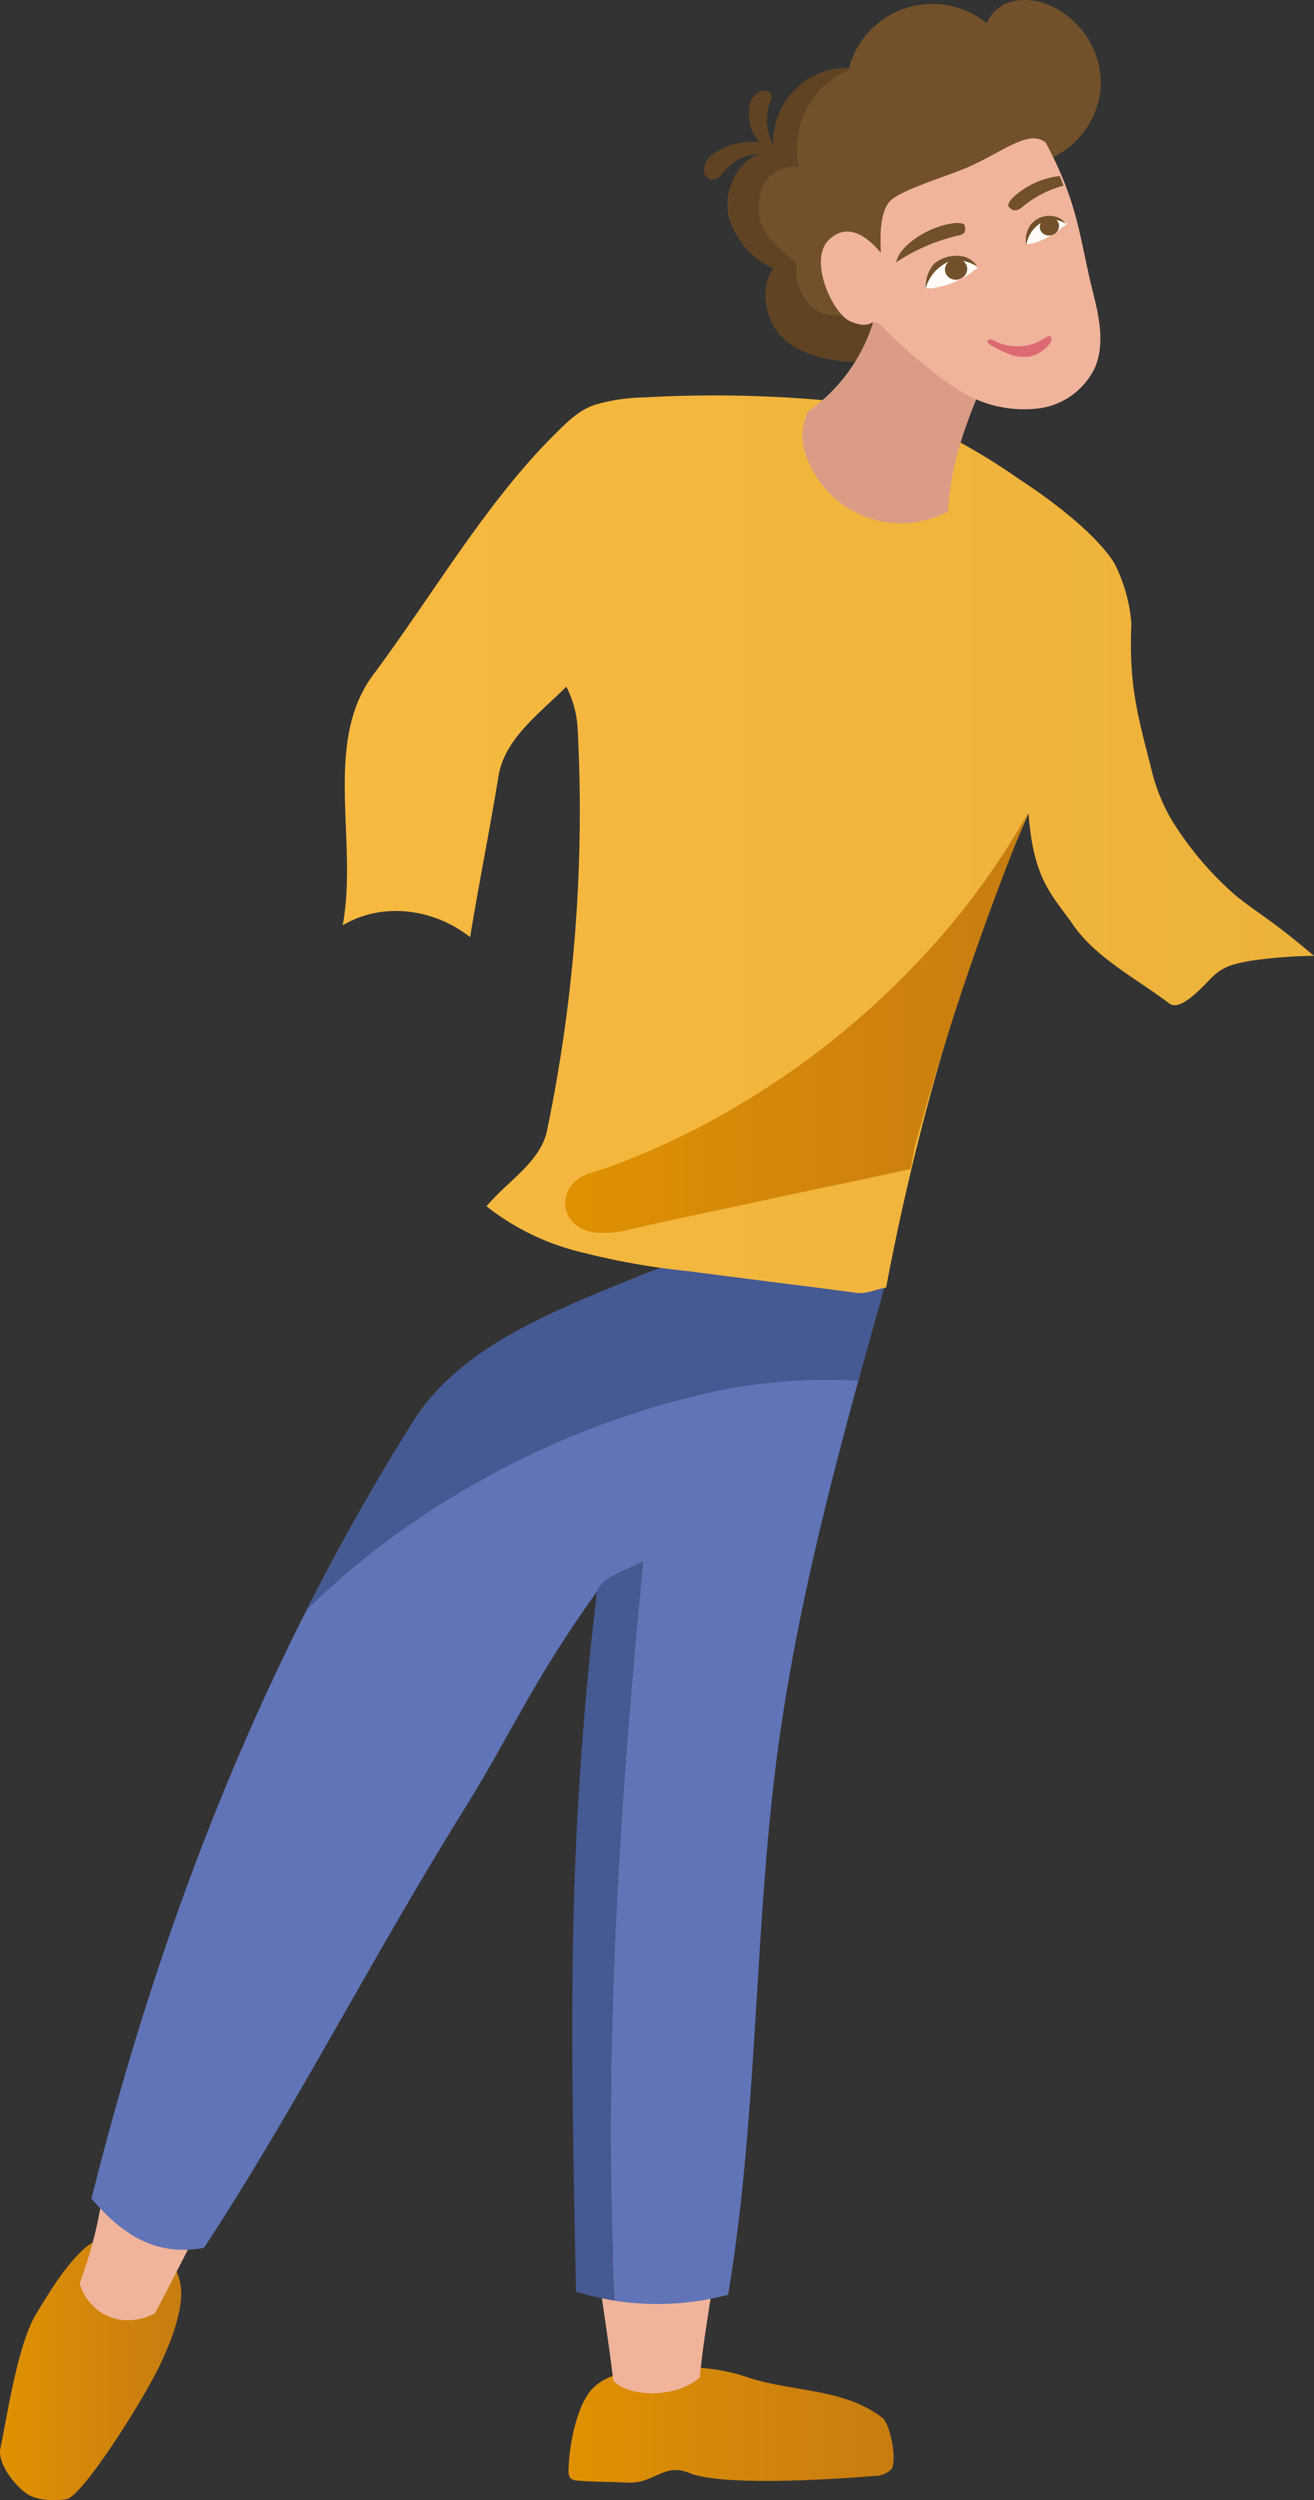 <?xml version="1.0" encoding="UTF-8"?> <svg xmlns="http://www.w3.org/2000/svg" xmlns:xlink="http://www.w3.org/1999/xlink" viewBox="0 0 176.27 335.36"><rect x="0" y="0" width="176.27" height="335.36" fill="#333333" stroke="none"/> <defs> <style>.cls-1{fill:url(#Безымянный_градиент_6);}.cls-2{fill:url(#Безымянный_градиент_6-2);}.cls-3{fill:#f0b49b;}.cls-4{fill:#6074b7;}.cls-5{fill:#455993;}.cls-6{fill:url(#Безымянный_градиент_5);}.cls-7{fill:url(#Безымянный_градиент_6-3);}.cls-8{fill:#72512a;}.cls-9{fill:#604323;}.cls-10{fill:#db9c86;}.cls-11{fill:#fffcf8;}.cls-12{fill:#dd6a73;}</style> <linearGradient id="Безымянный_градиент_6" y1="243.34" x2="24.25" y2="243.34" gradientTransform="matrix(1, 0, 0, -1, 0, 561.2)" gradientUnits="userSpaceOnUse"> <stop offset="0" stop-color="#df9102"></stop> <stop offset="1" stop-color="#c77c11"></stop> </linearGradient> <linearGradient id="Безымянный_градиент_6-2" x1="76.26" y1="235.92" x2="119.94" y2="235.92" xlink:href="#Безымянный_градиент_6"></linearGradient> <linearGradient id="Безымянный_градиент_5" x1="45.97" y1="447.95" x2="176.27" y2="447.95" gradientTransform="matrix(1, 0, 0, -1, 0, 561.2)" gradientUnits="userSpaceOnUse"> <stop offset="0" stop-color="#f7b940"></stop> <stop offset="1" stop-color="#edb23a"></stop> </linearGradient> <linearGradient id="Безымянный_градиент_6-3" x1="75.8" y1="423.93" x2="137.87" y2="423.93" xlink:href="#Безымянный_градиент_6"></linearGradient> </defs> <g id="Слой_2" data-name="Слой 2"> <g id="Слой_1-2" data-name="Слой 1"> <path class="cls-1" d="M4.77,310.51c-2.5,4.2-4,14.7-4.7,17.8-.5,2.1,1.9,5,3.4,6.1,1.3,1,3.9,1.1,5.5.8,2-.4,9.7-12.3,12.4-17.8,1.4-2.9,3.5-7.9,2.8-11.2-.6-3-2.1-3.4-4.5-4.4-2.6-1.1-5.6-2.4-8-.5C9.07,303.41,6.57,307.51,4.77,310.51Z"></path> <path class="cls-2" d="M79.57,320.31c2.7-2.7,7.6-2.4,11.5-2.7a24.36,24.36,0,0,1,9.6,1.4c6.3,1.9,12.6,1.4,17.7,5.3,1.1.9,2,5.8,1.2,6.9a3.17,3.17,0,0,1-2.3.9c-7.3.6-20.7,1.3-24.8-.4-3.4-1.4-4.6,1.4-8.2,1.3-1.9-.1-3.8-.1-5.7-.2-1.7-.1-2.4,0-2.3-1.7C76.37,327.91,77.37,322.51,79.57,320.31Z"></path> <path class="cls-3" d="M13.87,293.51a57.15,57.15,0,0,1-3.2,12.8c1.5,4.5,6,6.1,10.1,4,2.1-3.9,4.1-8,6.2-11.9-1.8-2.1-4.1-4.5-6.8-5.4A7.36,7.36,0,0,0,13.87,293.51Z"></path> <path class="cls-3" d="M80.17,303.81c.6,5.1,1.5,10.4,2.1,15.5,1.8,2.1,8.1,2.6,11.6-.4.6-6.1,1.5-10,2.1-15.6-4.2-.4-7-.7-11.2-1.1a8.55,8.55,0,0,0-3.2.1C80.47,302.51,80.07,302.71,80.17,303.81Z"></path> <path class="cls-4" d="M119.07,171.11c-6.1,21.7-12.2,43.4-15,65.7-2.9,23.3-2.5,47.8-6.4,71a37.22,37.22,0,0,1-15.2.8c-1.6-33.1.6-66.2,3.8-99.2-2.1,1.3-5.3,1.9-6.2,4.1-8.7,12.1-11.5,19.1-18,29.5-12.6,20.3-22.5,39.9-34.7,58.5-6.5,1.2-11-1.8-15.1-6.6,9.2-36.7,22.7-71.7,43.2-104.3,6.3-10,18.9-14.8,30.4-19.5,5.3-2.1,10.8-3.9,16.5-4.3A28.65,28.65,0,0,1,119.07,171.11Z"></path> <path class="cls-5" d="M119.07,171.11c-1.3,4.7-2.7,9.4-3.9,14.1a72.57,72.57,0,0,0-22.9,2.3,113.54,113.54,0,0,0-32.4,13.8,106.74,106.74,0,0,0-18.7,14.6c4.4-8.6,9.1-17,14.3-25.3,6.3-10,18.9-14.8,30.4-19.5,5.3-2.1,10.8-3.9,16.5-4.3A28.65,28.65,0,0,1,119.07,171.11Z"></path> <path class="cls-5" d="M82.47,308.61a48.75,48.75,0,0,1-5.2-1.2c-.7-35.1-1.3-59,2.8-93.9.8-2.2,4.1-2.7,6.2-4.1C83.07,242.41,80.87,275.51,82.47,308.61Z"></path> <path class="cls-6" d="M112.87,53.91a167.59,167.59,0,0,0-26.5-.6,24.54,24.54,0,0,0-6.6,1c-2.1.7-3.7,2.3-5.3,3.9-9.2,9.1-16.3,21.4-24.4,32.3-6.8,9.1-2,22.4-4.1,33.6,5.4-3.2,12.3-2.2,17.1,1.6,1.2-7.4,2.6-14.2,3.8-21.6.8-5,5.5-8.4,9.1-12a14,14,0,0,1,1.5,5.3,210.77,210.77,0,0,1-4.1,54.3c-.9,4.2-5.4,6.8-8.1,10.1a32.87,32.87,0,0,0,12.9,6.2,95.84,95.84,0,0,0,14.2,2.5c7.5,1,15,1.9,22.5,2.9,1.4.2,2.7-.5,4-.7,4-21.2,10.4-43.9,19.1-63.6.7,9,3.1,10.8,6.1,15.1s8.6,7.2,12.8,10.4c1.5,1.1,4.4-2.2,5.7-3.5,1.5-1.5,2.9-1.8,5-2.2a62.51,62.51,0,0,1,8.7-.7c-5.8-4.9-7.1-5.4-10.4-8a43.8,43.8,0,0,1-8.8-10.4,24.8,24.8,0,0,1-2.7-7c-2-7.7-2.9-11.3-2.6-19.2a21.44,21.44,0,0,0-2.3-8.1c-2.8-4.4-9.6-9.2-12.7-11.2a83.21,83.21,0,0,0-11.1-6.6A38.59,38.59,0,0,0,112.87,53.91Z"></path> <path class="cls-7" d="M122.17,156.81c-8.7,1.9-11,2.3-19.7,4.2-6,1.3-11.9,2.5-18,3.9a13,13,0,0,1-4.8.4c-2.9-.4-4.9-3.1-3.3-5.9,1.1-1.9,3.5-2.2,5.4-2.9a102,102,0,0,0,16.7-7.9,110.92,110.92,0,0,0,28.1-23.4,99.26,99.26,0,0,0,11.3-16.1,385.51,385.51,0,0,0-15.2,44.9"></path> <path class="cls-8" d="M139.37,21.81a11.43,11.43,0,0,0,8.3-10.3,11.46,11.46,0,0,0-7.4-11,7.66,7.66,0,0,0-4.5-.3,5,5,0,0,0-3.4,2.9,11.58,11.58,0,0,0-18.5,6.1,9.9,9.9,0,0,0-10,11.5c-2.4-.5-4.4,1.2-5.5,3.4a7.46,7.46,0,0,0,.3,7.1,11.28,11.28,0,0,0,5.1,4.8c-1.8,2.2-1.1,6.5.7,8.7s4.8,3.2,7.6,3.6a10.79,10.79,0,0,0,5.9-.5c2.6-1.1,4.3-3.6,5.3-6.2s1.6-5.4,2.6-7.9A21.31,21.31,0,0,1,139.37,21.81Z"></path> <path class="cls-9" d="M120.47,46.11a8.52,8.52,0,0,1-2.5,1.7,10.71,10.71,0,0,1-5.9.5c-2.8-.4-5.7-1.4-7.6-3.6s-2.5-6.4-.7-8.7a9.75,9.75,0,0,1-4.9-4.5,8.31,8.31,0,0,1-.5-7.5c1.1-2.2,3.1-4,5.5-3.4a9.9,9.9,0,0,1,9.7-11.5l.3.3a11.31,11.31,0,0,0-5.7,5.3,11.44,11.44,0,0,0-1,7.7,4.65,4.65,0,0,0-4.7,2.3,7.05,7.05,0,0,0-.2,5.7c.7,1.9,3.4,3.7,4.6,5-.4,3.1,1.5,6.5,4.3,6.8a39.71,39.71,0,0,0,9.1-.2A14.13,14.13,0,0,1,120.47,46.11Z"></path> <path class="cls-10" d="M117.77,40.61a22.81,22.81,0,0,1-9.4,14.6,7.69,7.69,0,0,0-.1,6.3,13.62,13.62,0,0,0,7.8,7.8,13.46,13.46,0,0,0,11.1-.7c.5-8.1,3.3-13.9,6.5-21.4-4-1.4-9.1-5.1-13.1-6.6A4.46,4.46,0,0,0,117.77,40.61Z"></path> <path class="cls-3" d="M140.27,19.11c4.5,8.4,4.5,12.8,6.4,20.3.8,3.2,1.5,6.6.3,9.7a9.7,9.7,0,0,1-7.9,5.7,16.07,16.07,0,0,1-9.8-2.1c-3-1.6-8.5-6.4-10.3-8.3-2.5-2.7-1.3.2-4.9-1.3-2.3-1-5.5-7.8-3.1-10.7,1.1-1.2,3.5-2.9,7.2,1.5-.1-2.1-.2-5.7,1.4-7.1s7.7-3.3,9.6-4.1C134.17,20.71,137.87,17.21,140.27,19.11Z"></path> <path class="cls-11" d="M124.17,38.71a2.83,2.83,0,0,1,1.1-2.7,4.56,4.56,0,0,1,2.9-1.1,4.06,4.06,0,0,1,3,1c-.1,0-.3.2-.4.3a1.76,1.76,0,0,0-.5.4,8.79,8.79,0,0,1-1,.6,13.61,13.61,0,0,1-2.5,1.1l-1.3.3c-.2,0-.5.1-.7.1A.64.64,0,0,0,124.17,38.71Z"></path> <path class="cls-8" d="M124.17,38.71a5.49,5.49,0,0,1,2.5-3.3c1.3-.9,3.2-.4,4.4.3a3,3,0,0,0-1.8-1.3,4.81,4.81,0,0,0-3.9.9A4.75,4.75,0,0,0,124.17,38.71Z"></path> <ellipse class="cls-8" cx="128.26" cy="36.11" rx="1.5" ry="1.4" transform="translate(-4.92 31.76) rotate(-13.85)"></ellipse> <path class="cls-11" d="M137.67,32.81a2.68,2.68,0,0,1,.7-2.4,3.84,3.84,0,0,1,2.3-1.1,3.22,3.22,0,0,1,2.5.7c-.1,0-.2.2-.3.2a1.38,1.38,0,0,1-.4.3c-.2.2-.5.4-.7.6a12.81,12.81,0,0,1-2,1.1c-.3.1-.7.3-1.1.4a4.33,4.33,0,0,0-.5.1C138.07,32.71,137.77,32.71,137.67,32.81Z"></path> <path class="cls-8" d="M137.67,32.91a4.29,4.29,0,0,1,1.8-2.9,3.18,3.18,0,0,1,3.5,0,2.47,2.47,0,0,0-1.6-1,3.22,3.22,0,0,0-3,1A3.56,3.56,0,0,0,137.67,32.91Z"></path> <ellipse class="cls-8" cx="140.78" cy="30.39" rx="1.3" ry="1.2" transform="translate(-2.36 46.33) rotate(-18.54)"></ellipse> <path class="cls-12" d="M133.37,45.71c-.2-.1-.3-.2-.5-.2s-.4.1-.4.3.2.3.3.4a15.5,15.5,0,0,0,2.9,1.4,5,5,0,0,0,3.2,0c.7-.3,2.2-1.3,2.2-2.2s-1.4.3-1.9.5A6.91,6.91,0,0,1,133.37,45.71Z"></path> <path class="cls-8" d="M128.27,29.91a2.77,2.77,0,0,1,.9.1c.3.1.3.5.3.8,0,.5-.4.7-1,.8a25.54,25.54,0,0,0-8.3,3.6l.2-.5C121.07,32.71,124.77,30.21,128.27,29.91Z"></path> <path class="cls-8" d="M135.77,26.61a2.18,2.18,0,0,0-.5.8c-.1.3.2.5.5.7s.8.1,1.2-.2a14.34,14.34,0,0,1,5.7-3l-.5-1.3A11,11,0,0,0,135.77,26.61Z"></path> <path class="cls-9" d="M95.77,20.61a3.18,3.18,0,0,0-1,1,2.54,2.54,0,0,0-.3,1.5,1.28,1.28,0,0,0,1,1,1.84,1.84,0,0,0,1.4-.8c2.4-2.9,4.5-2.7,6.9-2.6.4,0,.6-.2.5-.7s-.7-.6-1.1-.7a10.92,10.92,0,0,0-3.6-.2A8.45,8.45,0,0,0,95.77,20.61Z"></path> <path class="cls-9" d="M100.57,14.11a2.22,2.22,0,0,1,.5-1.1,2.26,2.26,0,0,1,1.1-.8,1.18,1.18,0,0,1,1.2.3,1.23,1.23,0,0,1-.1,1.3,7,7,0,0,0,.5,5.7c.1.3.1.5-.4.6s-.7-.2-1-.5a6.33,6.33,0,0,1-1.6-2.4A6.37,6.37,0,0,1,100.57,14.11Z"></path> </g> </g> </svg> 